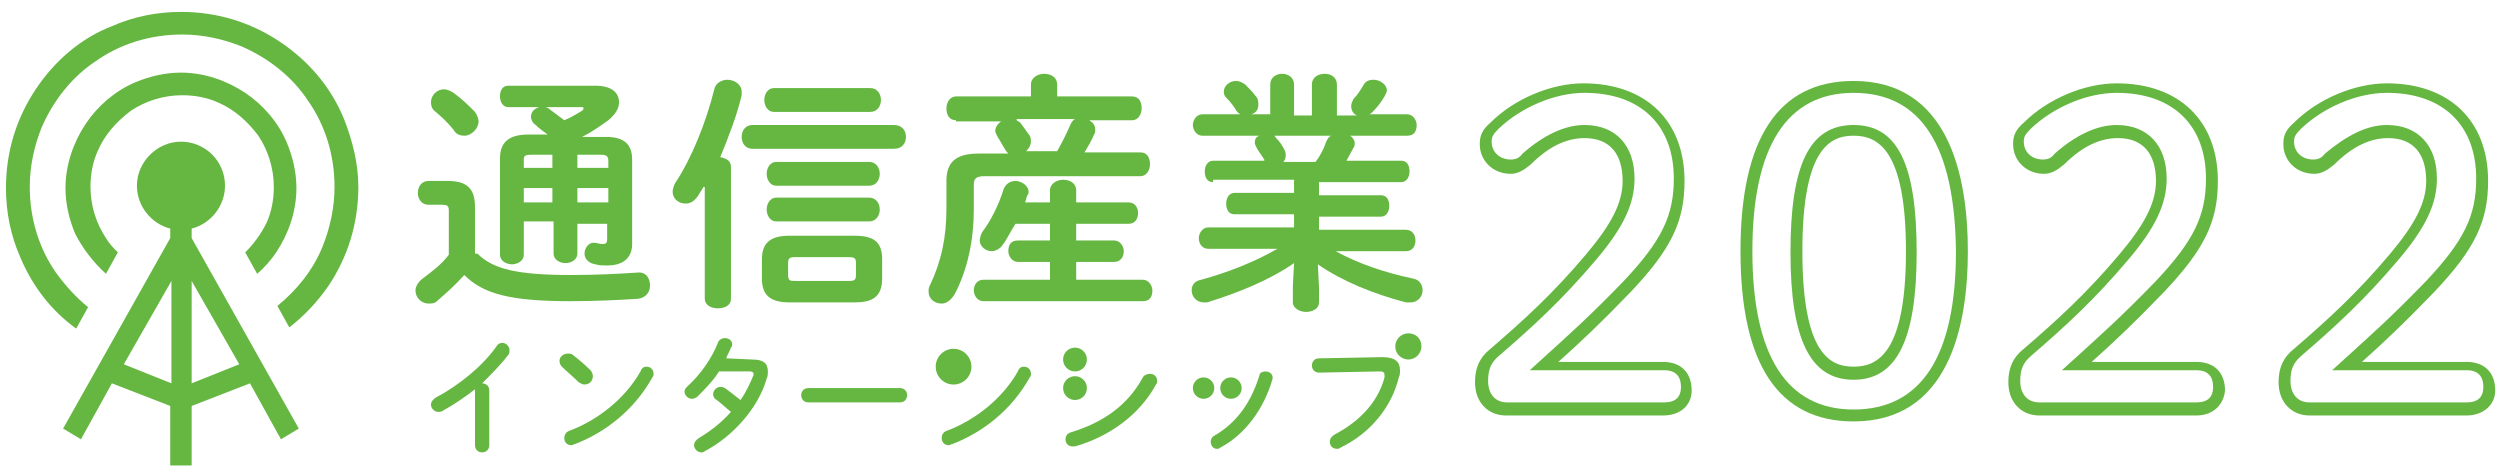 <?xml version="1.0" encoding="utf-8"?>
<!-- Generator: Adobe Illustrator 26.0.2, SVG Export Plug-In . SVG Version: 6.00 Build 0)  -->
<svg version="1.1" id="レイヤー_1" xmlns="http://www.w3.org/2000/svg" xmlns:xlink="http://www.w3.org/1999/xlink" x="0px"
	 y="0px" viewBox="0 0 210 40" style="enable-background:new 0 0 210 40;" xml:space="preserve">
<style type="text/css">
	.st0{fill:#65B741;}
</style>
<g>
	<g>
		<path class="st0" d="M40.1,21.3c1.3,1.3,3.3,1.8,7.9,1.8c2.2,0,3.9-0.1,5.5-0.2c0.8-0.1,1.1,0.5,1.1,1.1c0,0.5-0.3,1-1,1.1
			c-1.7,0.1-3.4,0.2-5.7,0.2c-5,0-7.3-0.6-8.9-2.2c-0.7,0.8-1.5,1.5-2.3,2.2c-0.2,0.2-0.5,0.2-0.7,0.2c-0.6,0-1.1-0.5-1.1-1.1
			c0-0.3,0.2-0.7,0.6-1c0.8-0.6,1.6-1.2,2.2-2v-3.7c0-0.4-0.1-0.5-0.6-0.5h-1.1c-0.6,0-0.9-0.5-0.9-1c0-0.5,0.3-1,0.9-1h1.6
			c1.7,0,2.3,0.7,2.3,2.2V21.3z M39.9,9.4c0.2,0.3,0.3,0.6,0.3,0.8c0,0.6-0.6,1.2-1.2,1.2c-0.3,0-0.7-0.1-0.9-0.5
			c-0.5-0.6-0.9-1-1.5-1.5c-0.3-0.2-0.4-0.5-0.4-0.8c0-0.6,0.5-1.1,1.1-1.1c0.2,0,0.5,0.1,0.8,0.3C38.8,8.3,39.4,8.9,39.9,9.4z
			 M48.5,18.6v2.7c0,0.5-0.5,0.8-1,0.8c-0.5,0-1-0.3-1-0.8v-2.7H44v2.8c0,0.5-0.5,0.8-1,0.8c-0.5,0-1-0.3-1-0.8v-8.1
			c0-1.4,0.8-2,2.4-2h1.6c-0.4-0.3-0.7-0.5-1-0.8c-0.3-0.2-0.4-0.5-0.4-0.7c0-0.4,0.3-0.7,0.7-0.8h-2.6c-0.5,0-0.7-0.5-0.7-0.9
			c0-0.5,0.2-0.9,0.7-0.9H50c1.4,0,2,0.6,2,1.4c0,0.5-0.3,1-0.9,1.5c-0.7,0.5-1.4,1-2.2,1.4h2c1.5,0,2.2,0.6,2.2,1.9v7.1
			c0,1.2-0.8,1.8-2.1,1.8c-0.3,0-0.7,0-1-0.1c-0.6-0.1-0.9-0.5-0.9-0.9c0-0.5,0.4-1,0.9-0.9c0.1,0,0.4,0.1,0.6,0.1
			c0.3,0,0.4-0.1,0.4-0.4v-1.3H48.5z M44.6,13c-0.5,0-0.6,0.1-0.6,0.4v0.7h2.4V13H44.6z M46.4,17v-1.2H44V17H46.4z M45.8,9
			c0.1,0,0.3,0.1,0.4,0.2c0.4,0.3,0.8,0.6,1.2,0.9c0.5-0.2,1-0.5,1.5-0.8c0.1-0.1,0.1-0.1,0.1-0.2C49.1,9.1,49,9,48.9,9H45.8z
			 M51.1,13.5c0-0.4-0.2-0.5-0.6-0.5h-2v1.1h2.6V13.5z M51.1,15.8h-2.6V17h2.6V15.8z"/>
		<path class="st0" d="M59.1,15.7c-0.2,0.3-0.3,0.5-0.5,0.8c-0.3,0.4-0.6,0.6-1,0.6c-0.6,0-1.1-0.4-1.1-1c0-0.2,0.1-0.5,0.2-0.7
			c1.4-2.1,2.6-5.1,3.3-7.9c0.1-0.5,0.6-0.8,1.1-0.8c0.6,0,1.2,0.4,1.2,1c0,0.1,0,0.2,0,0.3c-0.4,1.7-1.1,3.5-1.8,5.2
			c0.5,0.1,0.9,0.3,0.9,0.8v11.1c0,0.6-0.6,0.8-1.1,0.8c-0.6,0-1.1-0.3-1.1-0.8V15.7z M63.2,12.5c-0.6,0-0.9-0.5-0.9-1
			c0-0.5,0.3-1,0.9-1h11.9c0.7,0,1,0.5,1,1c0,0.5-0.3,1-1,1H63.2z M66.3,25.4c-1.7,0-2.3-0.7-2.3-2v-1.6c0-1.3,0.6-2,2.3-2h5.5
			c1.8,0,2.3,0.7,2.3,2v1.6c0,1.6-0.9,2-2.3,2H66.3z M65,9.4c-0.5,0-0.8-0.5-0.8-1c0-0.5,0.3-1,0.8-1h8.1c0.6,0,0.9,0.5,0.9,1
			c0,0.5-0.3,1-0.9,1H65z M65.2,15.6c-0.5,0-0.8-0.5-0.8-1c0-0.5,0.3-1,0.8-1H73c0.6,0,0.9,0.5,0.9,1c0,0.5-0.3,1-0.9,1H65.2z
			 M65.2,18.6c-0.5,0-0.8-0.5-0.8-1c0-0.5,0.3-1,0.8-1H73c0.6,0,0.9,0.5,0.9,1c0,0.5-0.3,1-0.9,1H65.2z M71.3,23.6
			c0.5,0,0.6-0.1,0.6-0.5v-1c0-0.4-0.1-0.5-0.6-0.5h-4.5c-0.5,0-0.6,0.1-0.6,0.5v1c0,0.5,0.2,0.5,0.6,0.5H71.3z"/>
		<path class="st0" d="M80.3,10.1c-0.6,0-0.8-0.5-0.8-1c0-0.5,0.3-1,0.8-1h6.3v-1c0-0.6,0.6-0.9,1.1-0.9c0.6,0,1.1,0.3,1.1,0.9v1
			h6.3c0.6,0,0.8,0.5,0.8,1c0,0.5-0.3,1-0.8,1h-3.6c0.3,0.2,0.5,0.4,0.5,0.8c0,0.1,0,0.3-0.1,0.4c-0.2,0.5-0.5,1-0.8,1.5h4.7
			c0.6,0,0.8,0.5,0.8,1c0,0.5-0.3,1-0.8,1H82.7c-0.7,0-0.9,0.2-0.9,0.7v2.1c0,2.5-0.5,5-1.6,7.1c-0.3,0.5-0.7,0.8-1.1,0.8
			c-0.6,0-1.1-0.4-1.1-1c0-0.2,0-0.3,0.1-0.5c1-2.1,1.4-4.1,1.4-6.5v-2.3c0-1.5,0.7-2.3,2.7-2.3h2.5c-0.1-0.1-0.2-0.2-0.3-0.4
			c-0.2-0.3-0.4-0.7-0.6-1c-0.1-0.2-0.2-0.4-0.2-0.5c0-0.3,0.2-0.6,0.5-0.8H80.3z M88.2,16c0-0.6,0.6-0.9,1.1-0.9
			c0.6,0,1.1,0.3,1.1,0.9v1h4.4c0.5,0,0.8,0.4,0.8,0.9c0,0.4-0.2,0.9-0.8,0.9h-4.4v1.4h3.2c0.5,0,0.8,0.5,0.8,0.9
			c0,0.5-0.3,0.9-0.8,0.9h-3.2v1.5H96c0.5,0,0.8,0.5,0.8,0.9c0,0.5-0.2,0.9-0.8,0.9H82.6c-0.5,0-0.8-0.5-0.8-0.9
			c0-0.5,0.3-0.9,0.8-0.9h5.6v-1.5h-2.7c-0.5,0-0.8-0.5-0.8-0.9c0-0.5,0.2-0.9,0.8-0.9h2.7v-1.4h-2.9c-0.4,0.6-0.7,1.3-1.1,1.8
			c-0.2,0.3-0.6,0.5-0.9,0.5c-0.5,0-1-0.4-1-0.9c0-0.2,0.1-0.5,0.2-0.7c0.7-0.9,1.4-2.3,1.8-3.6c0.2-0.5,0.6-0.7,1-0.7
			c0.5,0,1.1,0.4,1.1,0.9c0,0.1,0,0.2-0.1,0.3c-0.1,0.2-0.1,0.4-0.2,0.6h2.1V16z M85.4,10.1c0.1,0.1,0.2,0.1,0.3,0.2
			c0.3,0.4,0.5,0.7,0.8,1.1c0.1,0.2,0.1,0.4,0.1,0.5c0,0.3-0.2,0.6-0.4,0.8h2.6c0.4-0.7,0.8-1.5,1.1-2.2c0.1-0.2,0.2-0.4,0.4-0.5
			H85.4z"/>
		<path class="st0" d="M101.9,15.3c-0.5,0-0.7-0.4-0.7-0.9c0-0.4,0.2-0.9,0.7-0.9h4.3l0-0.1c-0.2-0.3-0.4-0.6-0.6-0.9
			c-0.1-0.2-0.2-0.4-0.2-0.5c0-0.3,0.1-0.5,0.4-0.6H101c-0.5,0-0.8-0.5-0.8-0.9c0-0.4,0.3-0.9,0.8-0.9h3.2c-0.2-0.1-0.3-0.2-0.4-0.4
			c-0.2-0.3-0.4-0.6-0.8-1c-0.2-0.2-0.2-0.4-0.2-0.5c0-0.5,0.5-0.9,1-0.9c0.3,0,0.5,0.1,0.8,0.3c0.3,0.3,0.6,0.6,0.9,1
			c0.2,0.2,0.2,0.5,0.2,0.7c0,0.4-0.2,0.7-0.6,0.8h1.6V7.1c0-0.6,0.5-0.9,1-0.9c0.5,0,1,0.3,1,0.9v2.6h1.5V7.1
			c0-0.6,0.5-0.9,1.1-0.9c0.5,0,1,0.3,1,0.9v2.6h1.7c-0.3-0.1-0.5-0.4-0.5-0.8c0-0.2,0.1-0.4,0.2-0.6c0.3-0.3,0.5-0.6,0.8-1.1
			c0.2-0.4,0.5-0.5,0.9-0.5c0.5,0,1.1,0.4,1.1,0.9c0,0.1-0.1,0.3-0.2,0.5c-0.3,0.5-0.6,0.9-1,1.3c-0.1,0.1-0.2,0.2-0.3,0.2h3.2
			c0.5,0,0.8,0.5,0.8,0.9c0,0.5-0.2,0.9-0.8,0.9h-4.8c0.2,0.1,0.4,0.4,0.4,0.6c0,0.1,0,0.3-0.1,0.4c-0.2,0.4-0.4,0.7-0.6,1.1h4.6
			c0.5,0,0.7,0.4,0.7,0.9c0,0.4-0.2,0.9-0.7,0.9h-6.9v1.1h5.2c0.5,0,0.7,0.4,0.7,0.9c0,0.4-0.2,0.9-0.7,0.9h-5.2v1.1h7.3
			c0.5,0,0.8,0.4,0.8,0.9c0,0.4-0.2,0.9-0.8,0.9h-5.9c1.8,1,4.1,1.8,6.5,2.3c0.6,0.1,0.8,0.6,0.8,1c0,0.5-0.4,1-1,1
			c-0.1,0-0.2,0-0.4,0c-2.7-0.7-5.4-1.8-7.4-3.2l0.1,2v1.2c0,0.5-0.5,0.8-1.1,0.8c-0.5,0-1.1-0.3-1.1-0.8V24l0.1-1.9
			c-2,1.4-4.7,2.5-7.3,3.3c-0.1,0-0.2,0-0.3,0c-0.6,0-1-0.5-1-1c0-0.4,0.2-0.8,0.8-0.9c2.2-0.6,4.5-1.5,6.4-2.6h-5.8
			c-0.5,0-0.8-0.4-0.8-0.9c0-0.4,0.3-0.9,0.8-0.9h7.2v-1.1h-5c-0.5,0-0.7-0.4-0.7-0.9c0-0.4,0.2-0.9,0.7-0.9h5v-1.1H101.9z
			 M110.5,13.6c0.4-0.5,0.7-1.1,0.9-1.7c0.1-0.2,0.2-0.4,0.4-0.5H107c0.1,0,0.1,0.1,0.2,0.2c0.3,0.3,0.5,0.6,0.7,1
			c0.1,0.2,0.1,0.3,0.1,0.5c0,0.2-0.1,0.4-0.2,0.5H110.5z"/>
	</g>
	<g>
		<path class="st0" d="M139.7,34.9h-13.2c-1.5,0-2.6-1.1-2.6-2.8c0-1.2,0.4-2.1,1.3-2.8c2.9-2.5,5.3-4.7,8-7.9
			c2.2-2.6,3.1-4.4,3.1-6.2c0-2.3-1.1-3.6-3.2-3.6c-1.5,0-3,0.7-4.5,2.2c-0.6,0.5-1.1,0.8-1.7,0.8c-1.5,0-2.6-1.1-2.6-2.5
			c0-0.7,0.2-1.2,0.9-1.8c2-2,5.1-3.3,7.8-3.3c5.2,0,8.5,3.1,8.5,8.2c0,3.4-1.1,5.7-4.5,9.3c-2.6,2.7-4.2,4.2-6.1,5.9h8.8
			c1.5,0,2.4,0.9,2.4,2.4C142.1,34,141.2,34.9,139.7,34.9z M133.1,10.5c2.6,0,4.2,1.7,4.2,4.5c0,2.1-0.9,4.1-3.3,6.9
			c-2.8,3.3-5.2,5.5-8.1,8c-0.7,0.6-0.9,1.2-0.9,2.1c0,1.1,0.6,1.8,1.6,1.8h13.2c0.9,0,1.4-0.4,1.4-1.3c0-0.6-0.2-1.4-1.4-1.4h-11.3
			l1.1-1c2.2-2,3.9-3.5,6.8-6.5c3.2-3.4,4.2-5.5,4.2-8.6c0-4.5-2.8-7.2-7.5-7.2c-2.5,0-5.3,1.2-7.2,3c-0.5,0.5-0.6,0.7-0.6,1.1
			c0,0.9,0.7,1.5,1.6,1.5c0.4,0,0.7-0.1,1-0.5C129.6,11.4,131.4,10.5,133.1,10.5z"/>
		<path class="st0" d="M155.7,35.4c-6.3,0-9.5-4.8-9.5-14.3c0-9.5,3.2-14.3,9.5-14.3c7.9,0,9.6,7.8,9.6,14.3S163.6,35.4,155.7,35.4z
			 M155.7,7.8c-5.6,0-8.5,4.5-8.5,13.3c0,8.8,2.9,13.3,8.5,13.3c5.7,0,8.6-4.5,8.6-13.3C164.2,12.3,161.4,7.8,155.7,7.8z
			 M155.7,31.9c-3.6,0-5.3-3.3-5.3-10.7s1.6-10.7,5.3-10.7c3.7,0,5.3,3.3,5.3,10.7S159.3,31.9,155.7,31.9z M155.7,11.4
			c-2,0-4.3,1.1-4.3,9.7s2.3,9.7,4.3,9.7c2,0,4.4-1.1,4.4-9.7S157.7,11.4,155.7,11.4z"/>
		<path class="st0" d="M184.5,34.9h-13.2c-1.5,0-2.6-1.1-2.6-2.8c0-1.2,0.4-2.1,1.3-2.8c2.9-2.5,5.3-4.7,8-7.9
			c2.2-2.6,3.1-4.4,3.1-6.2c0-2.3-1.1-3.6-3.2-3.6c-1.5,0-3,0.7-4.5,2.2c-0.6,0.5-1.1,0.8-1.7,0.8c-1.5,0-2.6-1.1-2.6-2.5
			c0-0.7,0.2-1.2,0.9-1.8c2-2,5.1-3.3,7.8-3.3c5.2,0,8.5,3.1,8.5,8.2c0,3.4-1.1,5.7-4.5,9.3c-2.6,2.7-4.2,4.2-6.1,5.9h8.8
			c1.5,0,2.4,0.9,2.4,2.4C186.8,34,185.9,34.9,184.5,34.9z M177.8,10.5c2.6,0,4.2,1.7,4.2,4.5c0,2.1-0.9,4.1-3.3,6.9
			c-2.8,3.3-5.2,5.5-8.1,8c-0.7,0.6-0.9,1.2-0.9,2.1c0,1.1,0.6,1.8,1.6,1.8h13.2c0.9,0,1.4-0.4,1.4-1.3c0-0.6-0.2-1.4-1.4-1.4h-11.3
			l1.1-1c2.2-2,3.9-3.5,6.8-6.5c3.2-3.4,4.2-5.5,4.2-8.6c0-4.5-2.8-7.2-7.5-7.2c-2.5,0-5.3,1.2-7.2,3c-0.5,0.5-0.6,0.7-0.6,1.1
			c0,0.9,0.7,1.5,1.6,1.5c0.4,0,0.7-0.1,1-0.5C174.3,11.4,176.1,10.5,177.8,10.5z"/>
		<path class="st0" d="M207.2,34.9h-13.2c-1.5,0-2.6-1.1-2.6-2.8c0-1.2,0.4-2.1,1.3-2.8c2.9-2.5,5.3-4.7,8-7.9
			c2.2-2.6,3.1-4.4,3.1-6.2c0-2.3-1.1-3.6-3.2-3.6c-1.5,0-3,0.7-4.5,2.2c-0.6,0.5-1.1,0.8-1.7,0.8c-1.5,0-2.6-1.1-2.6-2.5
			c0-0.7,0.2-1.2,0.9-1.8c2-2,5.1-3.3,7.8-3.3c5.2,0,8.5,3.1,8.5,8.2c0,3.4-1.1,5.7-4.5,9.3c-2.6,2.7-4.2,4.2-6.1,5.9h8.8
			c1.5,0,2.4,0.9,2.4,2.4C209.6,34,208.6,34.9,207.2,34.9z M200.5,10.5c2.6,0,4.2,1.7,4.2,4.5c0,2.1-0.9,4.1-3.3,6.9
			c-2.8,3.3-5.2,5.5-8.1,8c-0.7,0.6-0.9,1.2-0.9,2.1c0,1.1,0.6,1.8,1.6,1.8h13.2c0.9,0,1.4-0.4,1.4-1.3c0-0.6-0.2-1.4-1.4-1.4h-11.3
			l1.1-1c2.2-2,3.9-3.5,6.8-6.5c3.2-3.4,4.2-5.5,4.2-8.6c0-4.5-2.8-7.2-7.5-7.2c-2.5,0-5.3,1.2-7.2,3c-0.5,0.5-0.6,0.7-0.6,1.1
			c0,0.9,0.7,1.5,1.6,1.5c0.4,0,0.7-0.1,1-0.5C197.1,11.4,198.8,10.5,200.5,10.5z"/>
	</g>
	<g>
		<g>
			<path class="st0" d="M20.6,21.2l1,1.8c0.6-0.5,1.2-1.2,1.6-1.8c1-1.5,1.7-3.4,1.7-5.4c0-1.3-0.3-2.6-0.8-3.8
				c-0.7-1.7-2-3.2-3.5-4.2c-1.5-1-3.4-1.7-5.4-1.7c-1.3,0-2.6,0.3-3.8,0.8c-1.7,0.7-3.2,2-4.2,3.5c-1,1.5-1.7,3.4-1.7,5.4
				c0,1.3,0.3,2.6,0.8,3.8C6.9,20.8,7.8,22,8.9,23l1-1.8c-0.4-0.4-0.7-0.7-1-1.2c-0.8-1.2-1.3-2.7-1.3-4.3c0-1.1,0.2-2.1,0.6-3
				c0.6-1.4,1.6-2.5,2.8-3.4c1.2-0.8,2.7-1.3,4.3-1.3c1.1,0,2.1,0.2,3,0.6c1.4,0.6,2.5,1.6,3.4,2.8c0.8,1.2,1.3,2.7,1.3,4.3
				c0,1.1-0.2,2.1-0.6,3C21.9,19.7,21.3,20.5,20.6,21.2z"/>
			<path class="st0" d="M28.9,10c-1.1-2.7-3-4.9-5.4-6.5c-2.4-1.6-5.2-2.5-8.3-2.5c-2,0-4,0.4-5.8,1.2C6.8,3.2,4.6,5.1,3,7.5
				c-1.6,2.4-2.5,5.2-2.5,8.3c0,2,0.4,4,1.2,5.8c1,2.4,2.6,4.5,4.7,6l1-1.8c-1-0.8-1.9-1.8-2.7-2.9c-1.4-2-2.2-4.5-2.2-7.2
				c0-1.8,0.4-3.5,1-5c1-2.3,2.6-4.3,4.6-5.6c2-1.4,4.5-2.2,7.2-2.2c1.8,0,3.5,0.4,5,1c2.3,1,4.3,2.6,5.6,4.6c1.4,2,2.2,4.5,2.2,7.2
				c0,1.8-0.4,3.5-1,5c-0.8,2-2.2,3.7-3.8,5l1,1.8c1.3-1,2.4-2.2,3.3-3.5c1.6-2.4,2.5-5.2,2.5-8.3C30.1,13.7,29.6,11.8,28.9,10z"/>
			<path class="st0" d="M16.1,19.2c1.6-0.4,2.8-1.9,2.8-3.6c0-2.1-1.7-3.7-3.7-3.7s-3.7,1.7-3.7,3.7c0,1.7,1.2,3.2,2.8,3.6V20l-9,16
				l1.5,0.9l2.6-4.7l4.9,1.9v5h1.8v-5l4.9-1.9l2.6,4.7l1.5-0.9l-9-16V19.2z M14.4,32.2l-4-1.6l4-7V32.2z M20.1,30.6l-4,1.6v-8.6
				L20.1,30.6z"/>
		</g>
	</g>
	<g>
		<path class="st0" d="M39.9,32.7c-0.9,0.7-1.8,1.3-2.7,1.8c-0.1,0.1-0.3,0.1-0.4,0.1c-0.3,0-0.6-0.3-0.6-0.6c0-0.2,0.1-0.4,0.4-0.6
			c1.9-1,3.9-2.6,5.1-4.3c0.1-0.2,0.3-0.3,0.5-0.3c0.3,0,0.6,0.3,0.6,0.6c0,0.1,0,0.3-0.1,0.4c-0.6,0.8-1.4,1.6-2.2,2.4
			c0.3,0,0.6,0.2,0.6,0.6v4.6c0,0.4-0.3,0.6-0.6,0.6c-0.3,0-0.6-0.2-0.6-0.6V32.7z"/>
		<path class="st0" d="M49.6,31.1c0.1,0.1,0.2,0.3,0.2,0.5c0,0.4-0.3,0.7-0.7,0.7c-0.2,0-0.3-0.1-0.5-0.2c-0.5-0.5-1-0.9-1.4-1.3
			C47,30.6,47,30.4,47,30.3c0-0.3,0.3-0.6,0.7-0.6c0.1,0,0.3,0,0.4,0.1C48.5,30.1,49.1,30.6,49.6,31.1z M54.3,30.8
			c0.3,0,0.6,0.2,0.6,0.6c0,0.1,0,0.2-0.1,0.3c-1.5,2.7-3.9,4.6-6.5,5.6c-0.1,0-0.2,0.1-0.3,0.1c-0.4,0-0.6-0.3-0.6-0.6
			c0-0.2,0.1-0.5,0.4-0.6c2.4-0.9,4.7-2.7,6-5C53.9,30.9,54.1,30.8,54.3,30.8z"/>
		<path class="st0" d="M63.2,30.2c0.9,0,1.3,0.3,1.3,1c0,0.2,0,0.4-0.1,0.6c-0.7,2.5-2.9,4.9-5.2,6.1c-0.1,0.1-0.2,0.1-0.3,0.1
			c-0.3,0-0.6-0.3-0.6-0.6c0-0.2,0.1-0.4,0.4-0.6c1-0.6,1.9-1.3,2.7-2.2c-0.5-0.4-0.9-0.8-1.2-1c-0.2-0.1-0.3-0.3-0.3-0.5
			c0-0.3,0.3-0.6,0.6-0.6c0.1,0,0.2,0,0.4,0.1c0.4,0.3,0.8,0.6,1.3,1c0.5-0.7,0.8-1.4,1.1-2.1c0-0.1,0-0.1,0-0.1
			c0-0.1-0.1-0.2-0.3-0.2l-2.6,0c-0.5,0.8-1.2,1.5-1.8,2.1c-0.1,0.1-0.3,0.2-0.5,0.2c-0.3,0-0.6-0.3-0.6-0.6c0-0.2,0.1-0.3,0.3-0.5
			c1-0.9,2-2.3,2.5-3.6c0.1-0.3,0.4-0.4,0.6-0.4c0.3,0,0.6,0.2,0.6,0.5c0,0.1,0,0.2-0.1,0.3c-0.1,0.3-0.3,0.6-0.4,0.9L63.2,30.2z"/>
		<path class="st0" d="M75.6,32.6c0.4,0,0.6,0.3,0.6,0.6c0,0.3-0.2,0.6-0.6,0.6h-7.7c-0.4,0-0.6-0.3-0.6-0.6c0-0.3,0.2-0.6,0.6-0.6
			H75.6z"/>
		<path class="st0" d="M86,30.8c0.3,0,0.6,0.2,0.6,0.6c0,0.1,0,0.2-0.1,0.3c-1.5,2.7-3.9,4.6-6.5,5.6c-0.1,0-0.2,0.1-0.3,0.1
			c-0.4,0-0.6-0.3-0.6-0.6c0-0.2,0.1-0.5,0.4-0.6c2.4-0.9,4.7-2.7,6-5C85.6,30.9,85.8,30.8,86,30.8z"/>
		<path class="st0" d="M96.6,31.4c0.3,0,0.6,0.2,0.6,0.6c0,0.1,0,0.2-0.1,0.3c-1.4,2.6-4,4.4-6.8,5.2c-0.1,0-0.2,0-0.2,0
			c-0.4,0-0.6-0.3-0.6-0.6c0-0.2,0.1-0.5,0.5-0.6c2.6-0.8,4.7-2.2,6-4.6C96.1,31.5,96.4,31.4,96.6,31.4z"/>
		<path class="st0" d="M106.3,31.2c0.3,0,0.6,0.2,0.6,0.5c0,0,0,0.1,0,0.1c-0.7,2.5-2.3,4.7-4.4,5.8c-0.1,0.1-0.2,0.1-0.3,0.1
			c-0.3,0-0.5-0.3-0.5-0.6c0-0.2,0.1-0.4,0.3-0.5c1.9-1.1,3.1-2.8,3.8-5.1C105.8,31.3,106.1,31.2,106.3,31.2z"/>
		<path class="st0" d="M116.1,30c1.1,0,1.5,0.4,1.5,1.1c0,0.2,0,0.4-0.1,0.6c-0.6,2.5-2.4,4.7-4.9,5.9c-0.1,0.1-0.2,0.1-0.3,0.1
			c-0.4,0-0.6-0.3-0.6-0.6c0-0.2,0.1-0.4,0.4-0.6c2.3-1.2,3.7-2.9,4.2-4.8c0-0.1,0-0.1,0-0.2c0-0.2-0.1-0.3-0.4-0.3l-5.1,0.1
			c-0.4,0-0.6-0.3-0.6-0.6c0-0.3,0.2-0.6,0.6-0.6L116.1,30z M119.4,29.1c0,0.6-0.5,1.1-1.1,1.1c-0.6,0-1.1-0.5-1.1-1.1
			c0-0.6,0.5-1.1,1.1-1.1C118.9,28,119.4,28.4,119.4,29.1z"/>
		<circle class="st0" cx="90.3" cy="32.6" r="1"/>
		<circle class="st0" cx="90.3" cy="30.2" r="1"/>
		<circle class="st0" cx="101.1" cy="32.6" r="0.9"/>
		<circle class="st0" cx="103.4" cy="32.6" r="0.9"/>
		<circle class="st0" cx="80.1" cy="30.8" r="1.5"/>
	</g>
</g>
</svg>
